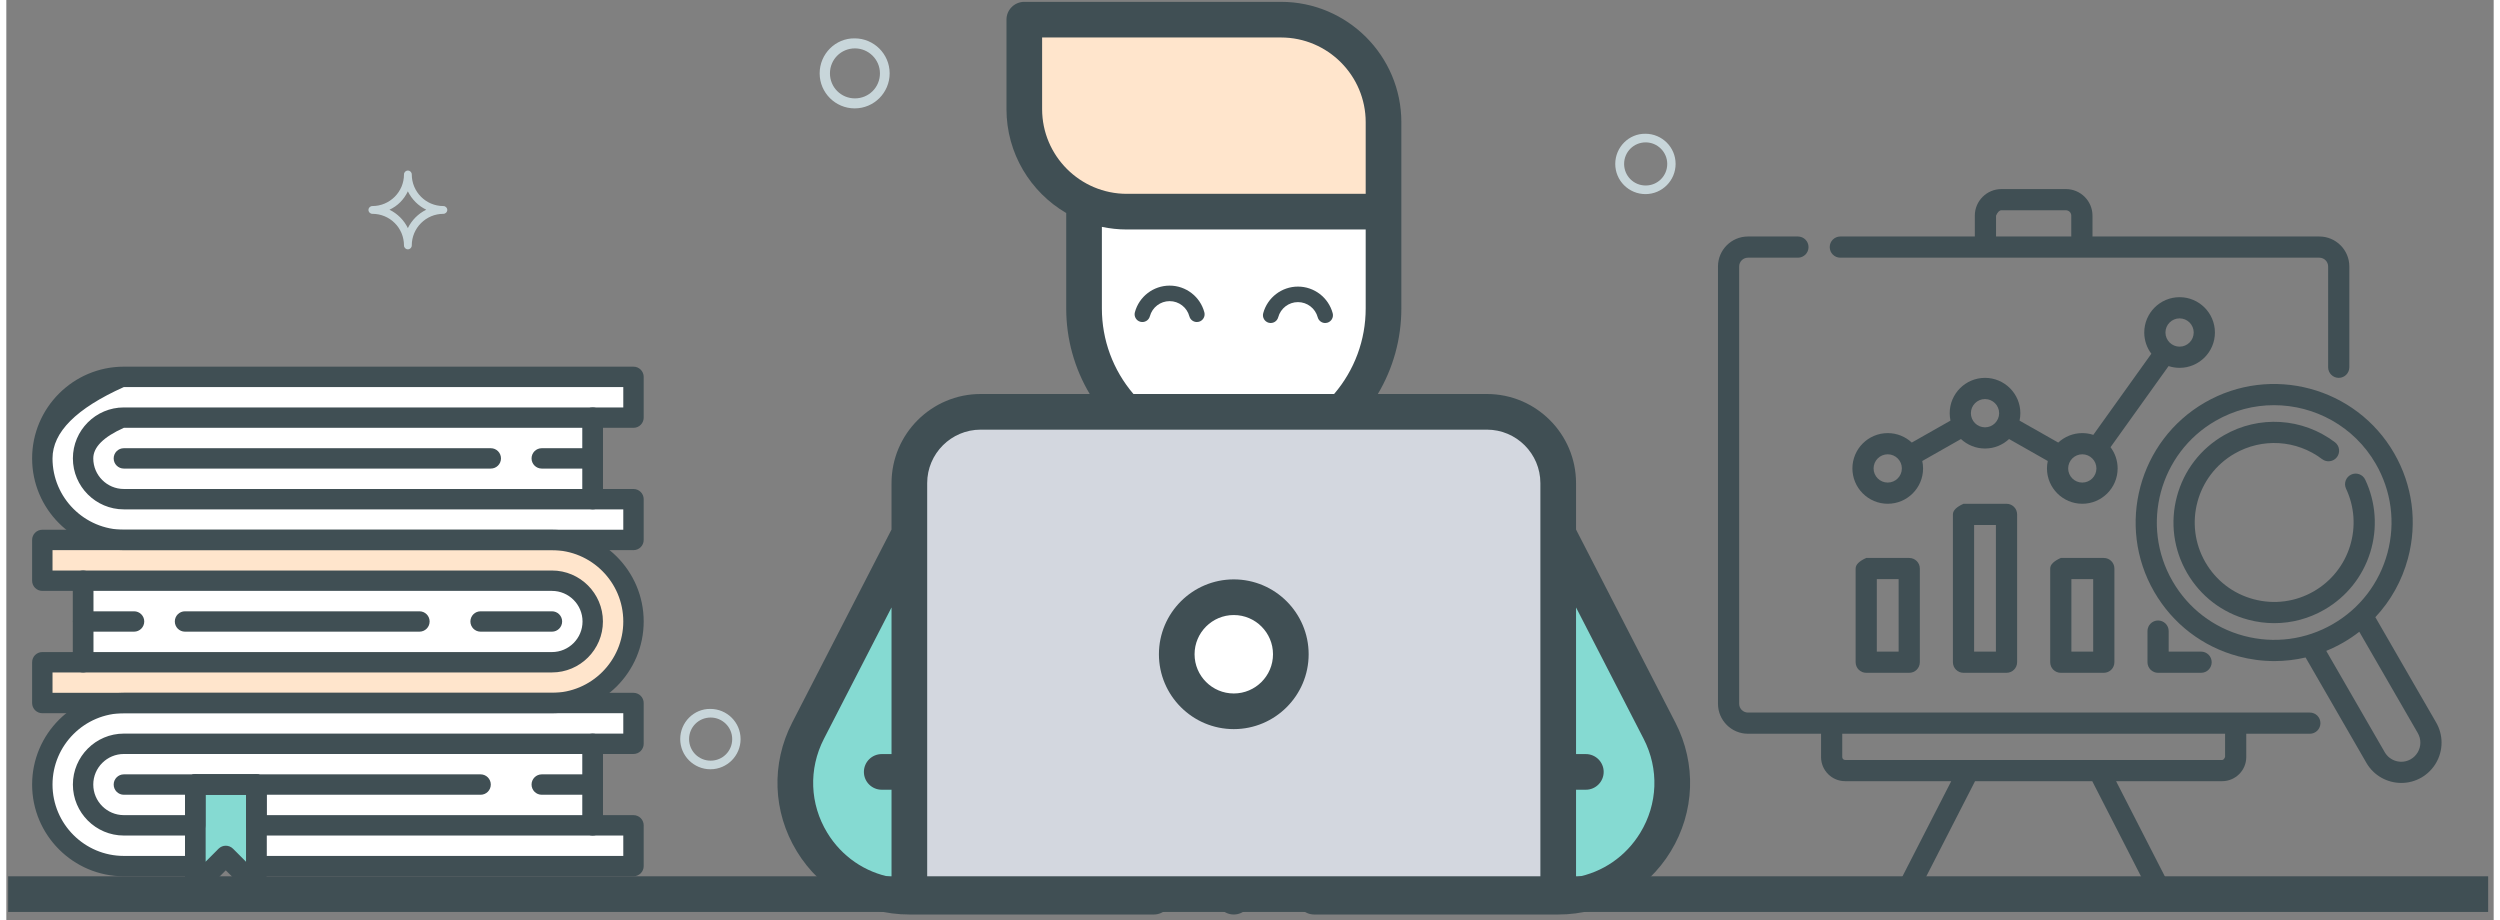 <?xml version="1.0" encoding="UTF-8" standalone="no"?>
<!DOCTYPE svg PUBLIC "-//W3C//DTD SVG 1.1//EN" "http://www.w3.org/Graphics/SVG/1.1/DTD/svg11.dtd">
<svg version="1.1" xmlns="http://www.w3.org/2000/svg" xmlns:xlink="http://www.w3.org/1999/xlink" preserveAspectRatio="xMidYMid meet" viewBox="18.99 6.758 1353.091 500.485" width="1349.09" height="496.48"><rect x="18.99" y="6.758" width="1353.091" height="500.485" fill="#808080" stroke="none"/><defs><path d="M455.11 404.27C433.9 445.49 463.83 494.55 510.19 494.55C510.19 494.55 510.2 494.55 510.23 494.55C510.23 481.39 510.23 415.59 510.23 297.16C475.93 363.81 457.56 399.51 455.11 404.27Z" id="jleUzxKqy"></path><path d="M455.11 404.27C433.9 445.49 463.83 494.55 510.19 494.55C510.19 494.55 510.2 494.55 510.23 494.55C510.23 481.39 510.23 415.59 510.23 297.16C475.93 363.81 457.56 399.51 455.11 404.27Z" id="e7LO4DaiQ"></path><path d="M918.32 404.27C939.52 445.49 909.6 494.55 863.24 494.55C863.24 494.55 863.23 494.55 863.2 494.55C863.2 481.39 863.2 415.59 863.2 297.16C897.49 363.81 915.87 399.51 918.32 404.27Z" id="b2vv1NwLO2"></path><path d="M918.32 404.27C939.52 445.49 909.6 494.55 863.24 494.55C863.24 494.55 863.23 494.55 863.2 494.55C863.2 481.39 863.2 415.59 863.2 297.16C897.49 363.81 915.87 399.51 918.32 404.27Z" id="a4QYhF03qB"></path><path d="M768.17 174.56C768.17 219.54 731.7 256.01 686.71 256.01C641.73 256.01 605.26 219.54 605.26 174.56C605.26 170.98 605.26 153.12 605.26 120.96C616.12 120.96 670.42 120.96 768.17 120.96C768.17 154.3 768.17 172.17 768.17 174.56Z" id="b7TnA0ld8U"></path><path d="M768.17 174.56C768.17 219.54 731.7 256.01 686.71 256.01C641.73 256.01 605.26 219.54 605.26 174.56C605.26 170.98 605.26 153.12 605.26 120.96C616.12 120.96 670.42 120.96 768.17 120.96C768.17 154.3 768.17 172.17 768.17 174.56Z" id="f7625ohxuD"></path><path d="M712.39 17.45C743.2 17.45 768.17 42.42 768.17 73.23C768.17 76.48 768.17 92.69 768.17 121.9C684.39 121.9 637.84 121.9 628.53 121.9C597.73 121.9 572.76 96.92 572.76 66.12C572.76 59.64 572.76 43.41 572.76 17.45C656.54 17.45 703.08 17.45 712.39 17.45Z" id="b1QCWTo7L7"></path><path d="M712.39 17.45C743.2 17.45 768.17 42.42 768.17 73.23C768.17 76.48 768.17 92.69 768.17 121.9C684.39 121.9 637.84 121.9 628.53 121.9C597.73 121.9 572.76 96.92 572.76 66.12C572.76 59.64 572.76 43.41 572.76 17.45C656.54 17.45 703.08 17.45 712.39 17.45Z" id="fMrmXirmr"></path><path d="M510.23 494.55C510.23 359.56 510.23 284.58 510.23 269.58C510.23 248.16 527.6 230.79 549.02 230.79C576.56 230.79 796.87 230.79 824.41 230.79C845.83 230.79 863.2 248.16 863.2 269.58C863.2 299.57 863.2 374.56 863.2 494.55C792.61 494.55 545.53 494.55 510.23 494.55Z" id="b1hkgf8Dxo"></path><path d="M510.23 494.55C510.23 359.56 510.23 284.58 510.23 269.58C510.23 248.16 527.6 230.79 549.02 230.79C576.56 230.79 796.87 230.79 824.41 230.79C845.83 230.79 863.2 248.16 863.2 269.58C863.2 299.57 863.2 374.56 863.2 494.55C792.61 494.55 545.53 494.55 510.23 494.55Z" id="aLiML7WL2"></path><path d="M655.68 362.67C655.68 379.8 669.58 393.7 686.71 393.7C703.85 393.7 717.74 379.8 717.74 362.67C717.74 345.53 703.85 331.64 686.71 331.64C669.58 331.64 655.68 345.53 655.68 362.67Z" id="g4iN2kNvXv"></path><path d="M655.68 362.67C655.68 379.8 669.58 393.7 686.71 393.7C703.85 393.7 717.74 379.8 717.74 362.67C717.74 345.53 703.85 331.64 686.71 331.64C669.58 331.64 655.68 345.53 655.68 362.67Z" id="b6SeoabWWW"></path><path d="M686.71 403.39C709.17 403.39 727.44 385.12 727.44 362.67C727.44 340.21 709.17 321.94 686.71 321.94C664.26 321.94 645.99 340.21 645.99 362.67C645.99 385.12 664.26 403.39 686.71 403.39ZM686.71 341.33C698.48 341.33 708.05 350.9 708.05 362.67C708.05 374.43 698.48 384 686.71 384C674.95 384 665.38 374.43 665.38 362.67C665.38 350.9 674.95 341.33 686.71 341.33Z" id="c1MHJCbYH"></path><path d="M686.71 403.39C709.17 403.39 727.44 385.12 727.44 362.67C727.44 340.21 709.17 321.94 686.71 321.94C664.26 321.94 645.99 340.21 645.99 362.67C645.99 385.12 664.26 403.39 686.71 403.39ZM686.71 341.33C698.48 341.33 708.05 350.9 708.05 362.67C708.05 374.43 698.48 384 686.71 384C674.95 384 665.38 374.43 665.38 362.67C665.38 350.9 674.95 341.33 686.71 341.33Z" id="a1ifE5yX1"></path><path d="M872.9 269.58C872.9 242.84 851.15 221.09 824.41 221.09C818.48 221.09 771 221.09 765.08 221.09C773.4 207.13 777.87 191.14 777.87 174.56C777.87 164.42 777.87 83.36 777.87 73.23C777.87 37.13 748.49 7.76 712.39 7.76C698.43 7.76 586.72 7.76 572.76 7.76C567.4 7.76 563.06 12.1 563.06 17.45C563.06 22.32 563.06 61.26 563.06 66.12C563.06 90.2 576.14 111.28 595.56 122.65C595.56 127.84 595.56 169.37 595.56 174.56C595.56 191.14 600.03 207.13 608.35 221.09C602.42 221.09 554.95 221.09 549.02 221.09C522.28 221.09 500.53 242.84 500.53 269.58C500.53 271.26 500.53 279.67 500.53 294.82C468.11 357.83 450.1 392.83 446.49 399.84C434.97 422.23 435.92 448.42 449.03 469.92C462.15 491.41 485.01 504.24 510.23 504.24C523.52 504.24 629.9 504.24 643.2 504.24C648.56 504.24 652.9 499.9 652.9 494.55C652.9 489.19 648.56 484.85 643.2 484.85C634.98 484.85 593.9 484.85 519.93 484.85C519.93 355.68 519.93 283.93 519.93 269.58C519.93 253.54 532.98 240.48 549.02 240.48C576.56 240.48 796.87 240.48 824.41 240.48C840.45 240.48 853.5 253.54 853.5 269.58C853.5 283.93 853.5 355.68 853.5 484.85C779.69 484.85 738.67 484.85 730.48 484.85C725.11 484.85 720.78 489.19 720.78 494.55C720.78 499.9 725.11 504.24 730.48 504.24C743.74 504.24 849.92 504.24 863.2 504.24C863.21 504.24 863.21 504.24 863.22 504.24C863.23 504.24 863.24 504.24 863.24 504.24C888.42 504.24 911.28 491.41 924.4 469.92C937.51 448.42 938.46 422.23 926.94 399.84C919.73 385.83 901.72 350.83 872.9 294.82C872.9 279.67 872.9 271.26 872.9 269.58ZM500.53 337.2C500.53 345.18 500.53 408.99 500.53 416.97C497.33 416.97 495.56 416.97 495.2 416.97C489.85 416.97 485.5 421.31 485.5 426.67C485.5 432.02 489.85 436.36 495.2 436.36C495.56 436.36 497.33 436.36 500.53 436.36C500.53 464.93 500.53 480.8 500.53 483.97C486.09 481.3 473.44 472.69 465.59 459.81C456.03 444.14 455.34 425.04 463.73 408.71C466.19 403.94 478.45 380.1 500.53 337.2ZM712.39 27.15C737.8 27.15 758.47 47.83 758.47 73.23C758.47 75.83 758.47 88.81 758.47 112.2C680.51 112.2 637.19 112.2 628.53 112.2C603.13 112.2 582.45 91.53 582.45 66.12C582.45 60.93 582.45 47.93 582.45 27.15C660.42 27.15 703.73 27.15 712.39 27.15ZM628.53 131.6C637.19 131.6 680.51 131.6 758.47 131.6C758.47 157.37 758.47 171.68 758.47 174.56C758.47 191.73 752.39 208.1 741.29 221.09C730.38 221.09 643.05 221.09 632.13 221.09C621.04 208.1 614.96 191.73 614.96 174.56C614.96 165.67 614.96 134.6 614.96 130.17C619.34 131.09 623.88 131.6 628.53 131.6ZM872.9 436.36C876.1 436.36 877.87 436.36 878.23 436.36C883.58 436.36 887.93 432.02 887.93 426.67C887.93 421.31 883.58 416.97 878.23 416.97C877.87 416.97 876.1 416.97 872.9 416.97C872.9 408.99 872.9 345.18 872.9 337.2C894.98 380.1 907.23 403.94 909.69 408.71C918.09 425.03 917.4 444.14 907.83 459.81C899.99 472.68 887.35 481.29 872.9 483.97C872.9 480.8 872.9 464.92 872.9 436.36Z" id="a20Z8rNN7"></path><path d="M677.02 494.55C677.02 497.1 678.06 499.6 679.86 501.4C681.66 503.2 684.16 504.24 686.71 504.24C689.26 504.24 691.77 503.2 693.57 501.4C695.37 499.6 696.41 497.1 696.41 494.55C696.41 492 695.37 489.49 693.57 487.69C691.77 485.89 689.26 484.85 686.71 484.85C684.16 484.85 681.66 485.89 679.86 487.69C678.06 489.49 677.02 492 677.02 494.55Z" id="a7LtZZpUa"></path><path d="M677.02 494.55C677.02 497.1 678.06 499.6 679.86 501.4C681.66 503.2 684.16 504.24 686.71 504.24C689.26 504.24 691.77 503.2 693.57 501.4C695.37 499.6 696.41 497.1 696.41 494.55C696.41 492 695.37 489.49 693.57 487.69C691.77 485.89 689.26 484.85 686.71 484.85C684.16 484.85 681.66 485.89 679.86 487.69C678.06 489.49 677.02 492 677.02 494.55Z" id="akkp8Qg2h"></path><path d="M237.42 99.54C236.25 99.54 235.31 100.48 235.31 101.65C235.31 111.2 227.53 118.85 218.12 118.85C216.94 118.85 215.99 119.79 215.99 120.96C215.99 122.14 216.94 123.08 218.12 123.08C227.65 123.08 235.31 130.73 235.31 140.28C235.31 141.45 236.25 142.39 237.42 142.39C238.61 142.39 239.55 141.45 239.55 140.28C239.55 130.73 247.32 123.08 256.73 123.08C257.91 123.08 258.86 122.14 258.86 120.96C258.86 119.79 257.91 118.85 256.73 118.85C247.2 118.85 239.55 111.08 239.55 101.65C239.55 100.48 238.61 99.54 237.42 99.54ZM237.42 110.84C239.55 115.19 243.08 118.73 247.43 120.84C243.08 122.97 239.55 126.5 237.42 130.85C235.31 126.5 231.77 122.97 227.42 120.84C231.77 118.85 235.31 115.32 237.42 110.84Z" id="buiPaqzTN"></path><path d="M237.42 99.54C236.25 99.54 235.31 100.48 235.31 101.65C235.31 111.2 227.53 118.85 218.12 118.85C216.94 118.85 215.99 119.79 215.99 120.96C215.99 122.14 216.94 123.08 218.12 123.08C227.65 123.08 235.31 130.73 235.31 140.28C235.31 141.45 236.25 142.39 237.42 142.39C238.61 142.39 239.55 141.45 239.55 140.28C239.55 130.73 247.32 123.08 256.73 123.08C257.91 123.08 258.86 122.14 258.86 120.96C258.86 119.79 257.91 118.85 256.73 118.85C247.2 118.85 239.55 111.08 239.55 101.65C239.55 100.48 238.61 99.54 237.42 99.54ZM237.42 110.84C239.55 115.19 243.08 118.73 247.43 120.84C243.08 122.97 239.55 126.5 237.42 130.85C235.31 126.5 231.77 122.97 227.42 120.84C231.77 118.85 235.31 115.32 237.42 110.84Z" id="b556mtxPso"></path><path d="M910.65 112.35C919.77 112.35 927.06 104.92 927.06 95.93C927.06 86.81 919.64 79.52 910.65 79.52C901.66 79.38 894.23 86.81 894.23 95.93C894.23 105.06 901.66 112.35 910.65 112.35ZM910.78 84.21C917.16 84.21 922.51 89.42 922.51 95.93C922.51 102.45 917.3 107.67 910.78 107.67C904.27 107.67 899.05 102.45 899.05 95.93C899.05 89.42 904.27 84.21 910.78 84.21Z" id="m1qacPQYeG"></path><path d="M910.65 112.35C919.77 112.35 927.06 104.92 927.06 95.93C927.06 86.81 919.64 79.52 910.65 79.52C901.66 79.38 894.23 86.81 894.23 95.93C894.23 105.06 901.66 112.35 910.65 112.35ZM910.78 84.21C917.16 84.21 922.51 89.42 922.51 95.93C922.51 102.45 917.3 107.67 910.78 107.67C904.27 107.67 899.05 102.45 899.05 95.93C899.05 89.42 904.27 84.21 910.78 84.21Z" id="a1L3PHnivn"></path><path d="M480.48 65.72C491.06 65.72 499.51 57.11 499.51 46.67C499.51 36.09 490.9 27.63 480.48 27.63C470.05 27.48 461.43 36.09 461.43 46.67C461.43 57.25 470.05 65.72 480.48 65.72ZM480.62 33.08C488.03 33.08 494.23 39.12 494.23 46.67C494.23 54.23 488.19 60.28 480.62 60.28C473.07 60.28 467.03 54.23 467.03 46.67C467.03 39.12 473.07 33.08 480.62 33.08Z" id="g206WknA2I"></path><path d="M480.48 65.72C491.06 65.72 499.51 57.11 499.51 46.67C499.51 36.09 490.9 27.63 480.48 27.63C470.05 27.48 461.43 36.09 461.43 46.67C461.43 57.25 470.05 65.72 480.48 65.72ZM480.62 33.08C488.03 33.08 494.23 39.12 494.23 46.67C494.23 54.23 488.19 60.28 480.62 60.28C473.07 60.28 467.03 54.23 467.03 46.67C467.03 39.12 473.07 33.08 480.62 33.08Z" id="f3pCLmUEGj"></path><path d="M287.49 310.21C286.32 310.21 285.38 311.15 285.38 312.33C285.38 321.86 277.6 329.51 268.18 329.51C267.01 329.51 266.06 330.46 266.06 331.64C266.06 332.81 267.01 333.76 268.18 333.76C277.72 333.76 285.38 341.41 285.38 350.94C285.38 352.13 286.32 353.07 287.49 353.07C288.67 353.07 289.61 352.13 289.61 350.94C289.61 341.41 297.38 333.76 306.8 333.76C307.98 333.76 308.92 332.81 308.92 331.64C308.92 330.46 307.98 329.51 306.8 329.51C297.26 329.51 289.61 321.75 289.61 312.33C289.61 311.15 288.67 310.21 287.49 310.21ZM287.49 321.51C289.61 325.87 293.14 329.4 297.5 331.52C293.14 333.63 289.61 337.17 287.49 341.53C285.38 337.17 281.84 333.63 277.48 331.52C281.84 329.51 285.38 325.98 287.49 321.51Z" id="aqpc3VnmT"></path><path d="M287.49 310.21C286.32 310.21 285.38 311.15 285.38 312.33C285.38 321.86 277.6 329.51 268.18 329.51C267.01 329.51 266.06 330.46 266.06 331.64C266.06 332.81 267.01 333.76 268.18 333.76C277.72 333.76 285.38 341.41 285.38 350.94C285.38 352.13 286.32 353.07 287.49 353.07C288.67 353.07 289.61 352.13 289.61 350.94C289.61 341.41 297.38 333.76 306.8 333.76C307.98 333.76 308.92 332.81 308.92 331.64C308.92 330.46 307.98 329.51 306.8 329.51C297.26 329.51 289.61 321.75 289.61 312.33C289.61 311.15 288.67 310.21 287.49 310.21ZM287.49 321.51C289.61 325.87 293.14 329.4 297.5 331.52C293.14 333.63 289.61 337.17 287.49 341.53C285.38 337.17 281.84 333.63 277.48 331.52C281.84 329.51 285.38 325.98 287.49 321.51Z" id="anP741Mmp"></path><path d="M402 425.23C411.13 425.23 418.42 417.8 418.42 408.81C418.42 399.69 410.99 392.4 402 392.4C393.01 392.26 385.58 399.69 385.58 408.81C385.58 417.94 393.01 425.23 402 425.23ZM402.14 397.09C408.52 397.09 413.86 402.3 413.86 408.81C413.86 415.33 408.65 420.55 402.14 420.55C395.62 420.55 390.4 415.33 390.4 408.81C390.4 402.3 395.62 397.09 402.14 397.09Z" id="aFrlGRVZh"></path><path d="M402 425.23C411.13 425.23 418.42 417.8 418.42 408.81C418.42 399.69 410.99 392.4 402 392.4C393.01 392.26 385.58 399.69 385.58 408.81C385.58 417.94 393.01 425.23 402 425.23ZM402.14 397.09C408.52 397.09 413.86 402.3 413.86 408.81C413.86 415.33 408.65 420.55 402.14 420.55C395.62 420.55 390.4 415.33 390.4 408.81C390.4 402.3 395.62 397.09 402.14 397.09Z" id="a1t5FwKPxt"></path><path d="M82.92 389.2C58.53 389.2 38.57 409.15 38.57 433.55C38.57 457.95 58.53 477.92 82.92 477.92C85.51 477.92 98.45 477.92 121.74 477.92C123.96 477.92 135.05 477.92 155.01 477.92L360.16 477.92L360.16 455.73L321.35 455.73L321.35 411.37L360.16 411.37L360.16 389.2C187.66 389.2 95.24 389.2 82.92 389.2Z" id="iQ8467JD"></path><path d="M82.92 389.2C58.53 389.2 38.57 409.15 38.57 433.55C38.57 457.95 58.53 477.92 82.92 477.92C85.51 477.92 98.45 477.92 121.74 477.92C123.96 477.92 135.05 477.92 155.01 477.92L360.16 477.92L360.16 455.73L321.35 455.73L321.35 411.37L360.16 411.37L360.16 389.2C187.66 389.2 95.24 389.2 82.92 389.2Z" id="e5vD8KHzv9"></path><path d="M38.57 256.13C38.57 280.52 58.53 300.48 82.92 300.48C85.51 300.48 98.45 300.48 121.74 300.48C123.96 300.48 135.05 300.48 155.01 300.48L360.16 300.48L360.16 278.3L321.35 278.3L321.35 233.94L360.16 233.94C360.16 220.63 360.16 213.24 360.16 211.76C193.82 211.76 101.41 211.76 82.92 211.76C58.53 211.76 38.57 231.73 38.57 256.13Z" id="kqeDZGY1k"></path><path d="M38.57 256.13C38.57 280.52 58.53 300.48 82.92 300.48C85.51 300.48 98.45 300.48 121.74 300.48C123.96 300.48 135.05 300.48 155.01 300.48L360.16 300.48L360.16 278.3L321.35 278.3L321.35 233.94L360.16 233.94C360.16 220.63 360.16 213.24 360.16 211.76C193.82 211.76 101.41 211.76 82.92 211.76C58.53 211.76 38.57 231.73 38.57 256.13Z" id="b1Md6E3Mqf"></path><path d="M82.92 278.3C85.51 278.3 98.45 278.3 121.74 278.3C123.96 278.3 135.05 278.3 155.01 278.3L337.98 278.3L337.98 233.94C184.95 233.94 99.93 233.94 82.92 233.94C68.14 240.57 60.75 247.97 60.75 256.13C60.75 268.35 70.7 278.3 82.92 278.3Z" id="b2tFPmTGnY"></path><path d="M82.92 278.3C85.51 278.3 98.45 278.3 121.74 278.3C123.96 278.3 135.05 278.3 155.01 278.3L337.98 278.3L337.98 233.94C184.95 233.94 99.93 233.94 82.92 233.94C68.14 240.57 60.75 247.97 60.75 256.13C60.75 268.35 70.7 278.3 82.92 278.3Z" id="a5ymjTUzVf"></path><path d="M360.16 344.83C360.16 320.44 340.2 300.48 315.81 300.48C313.22 300.48 300.28 300.48 276.99 300.48C274.77 300.48 263.68 300.48 243.72 300.48L38.57 300.48L38.57 322.66L77.38 322.66L77.38 367.02L38.57 367.02C38.57 380.33 38.57 387.72 38.57 389.2C204.91 389.2 297.32 389.2 315.81 389.2C340.2 389.2 360.16 369.23 360.16 344.83Z" id="ffURqWeLR"></path><path d="M360.16 344.83C360.16 320.44 340.2 300.48 315.81 300.48C313.22 300.48 300.28 300.48 276.99 300.48C274.77 300.48 263.68 300.48 243.72 300.48L38.57 300.48L38.57 322.66L77.38 322.66L77.38 367.02L38.57 367.02C38.57 380.33 38.57 387.72 38.57 389.2C204.91 389.2 297.32 389.2 315.81 389.2C340.2 389.2 360.16 369.23 360.16 344.83Z" id="d8Az2qErQG"></path><path d="M315.81 322.66C313.22 322.66 300.28 322.66 276.99 322.66C274.77 322.66 263.68 322.66 243.72 322.66L60.75 322.66L60.75 367.02C213.78 367.02 298.8 367.02 315.81 367.02C330.59 360.39 337.98 352.99 337.98 344.83C337.98 332.61 328.03 322.66 315.81 322.66Z" id="bbLBsuXMs"></path><path d="M315.81 322.66C313.22 322.66 300.28 322.66 276.99 322.66C274.77 322.66 263.68 322.66 243.72 322.66L60.75 322.66L60.75 367.02C213.78 367.02 298.8 367.02 315.81 367.02C330.59 360.39 337.98 352.99 337.98 344.83C337.98 332.61 328.03 322.66 315.81 322.66Z" id="b3ROgZJnd8"></path><path d="M82.92 455.73C85.51 455.73 98.45 455.73 121.74 455.73C123.96 455.73 135.05 455.73 155.01 455.73L337.98 455.73L337.98 411.37C184.95 411.37 99.93 411.37 82.92 411.37C68.14 418.01 60.75 425.4 60.75 433.55C60.75 445.78 70.7 455.73 82.92 455.73Z" id="d1v4mxDwmd"></path><path d="M82.92 455.73C85.51 455.73 98.45 455.73 121.74 455.73C123.96 455.73 135.05 455.73 155.01 455.73L337.98 455.73L337.98 411.37C184.95 411.37 99.93 411.37 82.92 411.37C68.14 418.01 60.75 425.4 60.75 433.55C60.75 445.78 70.7 455.73 82.92 455.73Z" id="b41ZmrBSN5"></path><path d="M121.74 489L121.74 428L155.01 428L155.01 489L138.37 472.37L121.74 489Z" id="fmsManx9L"></path><path d="M121.74 489L121.74 428L155.01 428L155.01 489L138.37 472.37L121.74 489Z" id="aMoZtSNUp"></path><path d="M77.39 433.55C77.39 430.49 79.87 428 82.92 428C86.81 428 117.86 428 121.74 428C124.79 428 127.29 430.49 127.29 433.55C127.29 436.62 124.8 439.1 121.74 439.1C113.97 439.1 86.81 439.1 82.92 439.1C79.87 439.1 77.39 436.62 77.39 433.55Z" id="c4xGPH5i1E"></path><path d="M77.39 433.55C77.39 430.49 79.87 428 82.92 428C86.81 428 117.86 428 121.74 428C124.79 428 127.29 430.49 127.29 433.55C127.29 436.62 124.8 439.1 121.74 439.1C113.97 439.1 86.81 439.1 82.92 439.1C79.87 439.1 77.39 436.62 77.39 433.55Z" id="c662tnL4Ne"></path><path d="M149.46 433.55C149.46 430.49 151.95 428 155.01 428C167.21 428 264.79 428 276.99 428C280.05 428 282.54 430.49 282.54 433.55C282.54 436.62 280.05 439.1 276.99 439.1C252.59 439.1 167.21 439.1 155.01 439.1C151.95 439.1 149.46 436.62 149.46 433.55Z" id="b1RpWy2QFG"></path><path d="M149.46 433.55C149.46 430.49 151.95 428 155.01 428C167.21 428 264.79 428 276.99 428C280.05 428 282.54 430.49 282.54 433.55C282.54 436.62 280.05 439.1 276.99 439.1C252.59 439.1 167.21 439.1 155.01 439.1C151.95 439.1 149.46 436.62 149.46 433.55Z" id="d58x5EFlfm"></path><path d="M304.71 433.55C304.71 430.49 307.19 428 310.26 428C313.03 428 335.21 428 337.98 428C341.05 428 343.53 430.49 343.53 433.55C343.53 436.62 341.05 439.1 337.98 439.1C332.44 439.1 313.03 439.1 310.26 439.1C307.19 439.1 304.71 436.62 304.71 433.55Z" id="m4UzkjbBpz"></path><path d="M304.71 433.55C304.71 430.49 307.19 428 310.26 428C313.03 428 335.21 428 337.98 428C341.05 428 343.53 430.49 343.53 433.55C343.53 436.62 341.05 439.1 337.98 439.1C332.44 439.1 313.03 439.1 310.26 439.1C307.19 439.1 304.71 436.62 304.71 433.55Z" id="aVA8TsGpF"></path><path d="M138.37 480.2C130.75 487.84 126.51 492.07 125.66 492.92C124.08 494.51 121.68 494.98 119.62 494.12C117.55 493.27 116.19 491.24 116.19 489C116.19 483.45 116.19 439.1 116.19 433.55C116.19 430.49 118.68 428 121.74 428C125.07 428 151.68 428 155.01 428C158.06 428 160.55 430.49 160.55 433.55C160.55 439.1 160.55 483.45 160.55 489C160.55 491.24 159.2 493.27 157.13 494.12C156.45 494.41 155.72 494.55 155.01 494.55C153.57 494.55 152.15 493.98 151.08 492.92C150.24 492.07 146 487.84 138.37 480.2ZM149.46 475.62C149.46 473.18 149.46 461.01 149.46 439.1L127.29 439.1C127.29 461.01 127.29 473.18 127.29 475.62C131.58 471.31 133.98 468.93 134.45 468.44C135.54 467.36 136.95 466.82 138.37 466.82C139.8 466.82 141.21 467.36 142.3 468.44C142.77 468.93 145.16 471.31 149.46 475.62Z" id="a8QaF031K"></path><path d="M138.37 480.2C130.75 487.84 126.51 492.07 125.66 492.92C124.08 494.51 121.68 494.98 119.62 494.12C117.55 493.27 116.19 491.24 116.19 489C116.19 483.45 116.19 439.1 116.19 433.55C116.19 430.49 118.68 428 121.74 428C125.07 428 151.68 428 155.01 428C158.06 428 160.55 430.49 160.55 433.55C160.55 439.1 160.55 483.45 160.55 489C160.55 491.24 159.2 493.27 157.13 494.12C156.45 494.41 155.72 494.55 155.01 494.55C153.57 494.55 152.15 493.98 151.08 492.92C150.24 492.07 146 487.84 138.37 480.2ZM149.46 475.62C149.46 473.18 149.46 461.01 149.46 439.1L127.29 439.1C127.29 461.01 127.29 473.18 127.29 475.62C131.58 471.31 133.98 468.93 134.45 468.44C135.54 467.36 136.95 466.82 138.37 466.82C139.8 466.82 141.21 467.36 142.3 468.44C142.77 468.93 145.16 471.31 149.46 475.62Z" id="aoAEyfCqk"></path><path d="M149.46 455.73C149.46 454.62 149.46 449.08 149.46 439.1C147.25 439.1 129.5 439.1 127.29 439.1C127.29 449.08 127.29 454.62 127.29 455.73C127.29 458.8 124.8 461.28 121.74 461.28C117.86 461.28 86.81 461.28 82.92 461.28C67.64 461.28 55.2 448.84 55.2 433.55C55.2 418.27 67.64 405.83 82.92 405.83C108.44 405.83 312.48 405.83 337.98 405.83C341.05 405.83 343.53 408.31 343.53 411.37C343.53 415.81 343.53 451.3 343.53 455.73C343.53 458.8 341.05 461.28 337.98 461.28C301.39 461.28 173.31 461.28 155.01 461.28C151.95 461.28 149.46 458.8 149.46 455.73ZM332.44 416.92C182.73 416.92 99.56 416.92 82.92 416.92C73.76 416.92 66.29 424.38 66.29 433.55C66.29 442.72 73.76 450.18 82.92 450.18C85.14 450.18 96.24 450.18 116.19 450.18C116.19 440.2 116.19 434.66 116.19 433.55C116.19 430.49 118.68 428 121.74 428C125.07 428 151.68 428 155.01 428C158.06 428 160.55 430.49 160.55 433.55C160.55 434.66 160.55 440.2 160.55 450.18C172.01 450.18 229.3 450.18 332.44 450.18C332.44 430.23 332.44 419.14 332.44 416.92Z" id="c1ERtQvxZg"></path><path d="M149.46 455.73C149.46 454.62 149.46 449.08 149.46 439.1C147.25 439.1 129.5 439.1 127.29 439.1C127.29 449.08 127.29 454.62 127.29 455.73C127.29 458.8 124.8 461.28 121.74 461.28C117.86 461.28 86.81 461.28 82.92 461.28C67.64 461.28 55.2 448.84 55.2 433.55C55.2 418.27 67.64 405.83 82.92 405.83C108.44 405.83 312.48 405.83 337.98 405.83C341.05 405.83 343.53 408.31 343.53 411.37C343.53 415.81 343.53 451.3 343.53 455.73C343.53 458.8 341.05 461.28 337.98 461.28C301.39 461.28 173.31 461.28 155.01 461.28C151.95 461.28 149.46 458.8 149.46 455.73ZM332.44 416.92C182.73 416.92 99.56 416.92 82.92 416.92C73.76 416.92 66.29 424.38 66.29 433.55C66.29 442.72 73.76 450.18 82.92 450.18C85.14 450.18 96.24 450.18 116.19 450.18C116.19 440.2 116.19 434.66 116.19 433.55C116.19 430.49 118.68 428 121.74 428C125.07 428 151.68 428 155.01 428C158.06 428 160.55 430.49 160.55 433.55C160.55 434.66 160.55 440.2 160.55 450.18C172.01 450.18 229.3 450.18 332.44 450.18C332.44 430.23 332.44 419.14 332.44 416.92Z" id="a4tLAafnJd"></path><path d="M271.44 344.83C271.44 341.77 273.93 339.3 276.99 339.3C280.87 339.3 311.93 339.3 315.81 339.3C318.86 339.3 321.35 341.77 321.35 344.83C321.35 347.91 318.86 350.38 315.81 350.38C308.04 350.38 280.87 350.38 276.99 350.38C273.93 350.38 271.44 347.91 271.44 344.83Z" id="m2SGIh1enl"></path><path d="M271.44 344.83C271.44 341.77 273.93 339.3 276.99 339.3C280.87 339.3 311.93 339.3 315.81 339.3C318.86 339.3 321.35 341.77 321.35 344.83C321.35 347.91 318.86 350.38 315.81 350.38C308.04 350.38 280.87 350.38 276.99 350.38C273.93 350.38 271.44 347.91 271.44 344.83Z" id="aFyHqwBcD"></path><path d="M1369.08 483.45L1369.08 502.85L19.99 502.85L19.99 483.45L1369.08 483.45Z" id="bMa26jcLi"></path><path d="M55.2 344.83C55.2 341.77 57.69 339.3 60.75 339.3C63.52 339.3 85.7 339.3 88.47 339.3C91.53 339.3 94.02 341.77 94.02 344.83C94.02 347.91 91.53 350.38 88.47 350.38C82.92 350.38 63.52 350.38 60.75 350.38C57.69 350.38 55.2 347.91 55.2 344.83Z" id="eiS6Vi35"></path><path d="M55.2 344.83C55.2 341.77 57.69 339.3 60.75 339.3C63.52 339.3 85.7 339.3 88.47 339.3C91.53 339.3 94.02 341.77 94.02 344.83C94.02 347.91 91.53 350.38 88.47 350.38C82.92 350.38 63.52 350.38 60.75 350.38C57.69 350.38 55.2 347.91 55.2 344.83Z" id="dJLffo9m2"></path><path d="M55.2 367.02C55.2 362.58 55.2 327.1 55.2 322.66C55.2 319.59 57.69 317.11 60.75 317.11C86.25 317.11 290.3 317.11 315.81 317.11C331.09 317.11 343.53 329.55 343.53 344.83C343.53 360.13 331.09 372.56 315.81 372.56C264.79 372.56 86.25 372.56 60.75 372.56C57.69 372.56 55.2 370.08 55.2 367.02ZM332.44 344.83C332.44 335.67 324.98 328.2 315.81 328.2C299.17 328.2 215.99 328.2 66.29 328.2C66.29 331.53 66.29 358.15 66.29 361.47C215.99 361.47 299.17 361.47 315.81 361.47C324.98 361.47 332.44 354.01 332.44 344.83Z" id="d4oljUDJ3r"></path><path d="M55.2 367.02C55.2 362.58 55.2 327.1 55.2 322.66C55.2 319.59 57.69 317.11 60.75 317.11C86.25 317.11 290.3 317.11 315.81 317.11C331.09 317.11 343.53 329.55 343.53 344.83C343.53 360.13 331.09 372.56 315.81 372.56C264.79 372.56 86.25 372.56 60.75 372.56C57.69 372.56 55.2 370.08 55.2 367.02ZM332.44 344.83C332.44 335.67 324.98 328.2 315.81 328.2C299.17 328.2 215.99 328.2 66.29 328.2C66.29 331.53 66.29 358.15 66.29 361.47C215.99 361.47 299.17 361.47 315.81 361.47C324.98 361.47 332.44 354.01 332.44 344.83Z" id="a6vAS1Vms"></path><path d="M33.02 389.2C33.02 386.98 33.02 369.23 33.02 367.02C33.02 363.95 35.5 361.47 38.57 361.47C39.67 361.47 45.22 361.47 55.2 361.47C55.2 358.15 55.2 331.53 55.2 328.2C45.22 328.2 39.67 328.2 38.57 328.2C35.5 328.2 33.02 325.72 33.02 322.66C33.02 320.45 33.02 302.7 33.02 300.48C33.02 297.42 35.5 294.93 38.57 294.93C66.29 294.93 288.08 294.93 315.81 294.93C343.33 294.93 365.71 317.32 365.71 344.84C365.71 372.35 343.33 394.74 315.81 394.74C260.36 394.74 66.29 394.74 38.57 394.74C35.5 394.74 33.02 392.26 33.02 389.2ZM354.61 344.83C354.61 323.44 337.21 306.03 315.81 306.03C297.69 306.03 207.13 306.03 44.12 306.03C44.12 307.14 44.12 316 44.12 317.11C54.09 317.11 59.64 317.11 60.75 317.11C63.81 317.11 66.29 319.59 66.29 322.66C66.29 327.1 66.29 362.58 66.29 367.02C66.29 370.08 63.81 372.56 60.75 372.56C59.64 372.56 54.09 372.56 44.12 372.56C44.12 373.67 44.12 382.54 44.12 383.65C207.13 383.65 297.69 383.65 315.81 383.65C337.21 383.65 354.61 366.24 354.61 344.83Z" id="b3AztCm8V"></path><path d="M33.02 389.2C33.02 386.98 33.02 369.23 33.02 367.02C33.02 363.95 35.5 361.47 38.57 361.47C39.67 361.47 45.22 361.47 55.2 361.47C55.2 358.15 55.2 331.53 55.2 328.2C45.22 328.2 39.67 328.2 38.57 328.2C35.5 328.2 33.02 325.72 33.02 322.66C33.02 320.45 33.02 302.7 33.02 300.48C33.02 297.42 35.5 294.93 38.57 294.93C66.29 294.93 288.08 294.93 315.81 294.93C343.33 294.93 365.71 317.32 365.71 344.84C365.71 372.35 343.33 394.74 315.81 394.74C260.36 394.74 66.29 394.74 38.57 394.74C35.5 394.74 33.02 392.26 33.02 389.2ZM354.61 344.83C354.61 323.44 337.21 306.03 315.81 306.03C297.69 306.03 207.13 306.03 44.12 306.03C44.12 307.14 44.12 316 44.12 317.11C54.09 317.11 59.64 317.11 60.75 317.11C63.81 317.11 66.29 319.59 66.29 322.66C66.29 327.1 66.29 362.58 66.29 367.02C66.29 370.08 63.81 372.56 60.75 372.56C59.64 372.56 54.09 372.56 44.12 372.56C44.12 373.67 44.12 382.54 44.12 383.65C207.13 383.65 297.69 383.65 315.81 383.65C337.21 383.65 354.61 366.24 354.61 344.83Z" id="asdJb3t5"></path><path d="M77.39 256.13C77.39 253.05 79.87 250.58 82.92 250.58C102.89 250.58 262.58 250.58 282.54 250.58C285.6 250.58 288.08 253.05 288.08 256.13C288.08 259.19 285.6 261.66 282.54 261.66C242.61 261.66 102.89 261.66 82.92 261.66C79.87 261.66 77.39 259.19 77.39 256.13Z" id="cxbNu3BuW"></path><path d="M77.39 256.13C77.39 253.05 79.87 250.58 82.92 250.58C102.89 250.58 262.58 250.58 282.54 250.58C285.6 250.58 288.08 253.05 288.08 256.13C288.08 259.19 285.6 261.66 282.54 261.66C242.61 261.66 102.89 261.66 82.92 261.66C79.87 261.66 77.39 259.19 77.39 256.13Z" id="a3jJWqsjtX"></path><path d="M304.71 256.13C304.71 253.05 307.19 250.58 310.26 250.58C313.03 250.58 335.21 250.58 337.98 250.58C341.05 250.58 343.53 253.05 343.53 256.13C343.53 259.19 341.05 261.66 337.98 261.66C332.44 261.66 313.03 261.66 310.26 261.66C307.19 261.66 304.71 259.19 304.71 256.13Z" id="b3EPwi0Dq6"></path><path d="M304.71 256.13C304.71 253.05 307.19 250.58 310.26 250.58C313.03 250.58 335.21 250.58 337.98 250.58C341.05 250.58 343.53 253.05 343.53 256.13C343.53 259.19 341.05 261.66 337.98 261.66C332.44 261.66 313.03 261.66 310.26 261.66C307.19 261.66 304.71 259.19 304.71 256.13Z" id="a3c3Kwqi9"></path><path d="M55.2 256.13C55.2 240.83 67.64 228.4 82.92 228.4C108.44 228.4 312.48 228.4 337.98 228.4C341.05 228.4 343.53 230.88 343.53 233.94C343.53 238.38 343.53 273.86 343.53 278.3C343.53 281.37 341.05 283.85 337.98 283.85C286.97 283.85 108.44 283.85 82.92 283.85C67.64 283.85 55.2 271.41 55.2 256.13ZM82.92 272.76C99.56 272.76 182.73 272.76 332.44 272.76C332.44 270.54 332.44 259.45 332.44 239.49C182.73 239.49 99.56 239.49 82.92 239.49C71.84 244.46 66.29 250.01 66.29 256.13C66.29 265.29 73.76 272.76 82.92 272.76Z" id="d2lG6qSOOH"></path><path d="M55.2 256.13C55.2 240.83 67.64 228.4 82.92 228.4C108.44 228.4 312.48 228.4 337.98 228.4C341.05 228.4 343.53 230.88 343.53 233.94C343.53 238.38 343.53 273.86 343.53 278.3C343.53 281.37 341.05 283.85 337.98 283.85C286.97 283.85 108.44 283.85 82.92 283.85C67.64 283.85 55.2 271.41 55.2 256.13ZM82.92 272.76C99.56 272.76 182.73 272.76 332.44 272.76C332.44 270.54 332.44 259.45 332.44 239.49C182.73 239.49 99.56 239.49 82.92 239.49C71.84 244.46 66.29 250.01 66.29 256.13C66.29 265.29 73.76 272.76 82.92 272.76Z" id="d30BXco3e"></path><path d="M33.02 256.13C33.02 228.61 55.4 206.22 82.92 206.22C110.65 206.22 332.44 206.22 360.16 206.22C363.22 206.22 365.71 208.7 365.71 211.76C365.71 213.98 365.71 231.73 365.71 233.94C365.71 237.01 363.22 239.49 360.16 239.49C359.05 239.49 353.51 239.49 343.53 239.49C343.53 242.81 343.53 269.43 343.53 272.76C353.51 272.76 359.05 272.76 360.16 272.76C363.22 272.76 365.71 275.24 365.71 278.3C365.71 280.51 365.71 298.26 365.71 300.48C365.71 303.54 363.22 306.03 360.16 306.03C304.71 306.03 110.65 306.03 82.92 306.03C55.4 306.03 33.02 283.64 33.02 256.13ZM82.92 294.93C101.04 294.93 191.61 294.93 354.61 294.93C354.61 293.82 354.61 284.96 354.61 283.85C344.63 283.85 339.09 283.85 337.98 283.85C334.92 283.85 332.44 281.37 332.44 278.3C332.44 273.86 332.44 238.38 332.44 233.94C332.44 230.88 334.92 228.4 337.98 228.4C339.09 228.4 344.63 228.4 354.61 228.4C354.61 227.66 354.61 223.97 354.61 217.31C191.6 217.31 101.04 217.31 82.92 217.31C57.05 228.92 44.12 241.86 44.12 256.13C44.12 277.52 61.52 294.93 82.92 294.93Z" id="abPLCk7Iu"></path><path d="M33.02 256.13C33.02 228.61 55.4 206.22 82.92 206.22C110.65 206.22 332.44 206.22 360.16 206.22C363.22 206.22 365.71 208.7 365.71 211.76C365.71 213.98 365.71 231.73 365.71 233.94C365.71 237.01 363.22 239.49 360.16 239.49C359.05 239.49 353.51 239.49 343.53 239.49C343.53 242.81 343.53 269.43 343.53 272.76C353.51 272.76 359.05 272.76 360.16 272.76C363.22 272.76 365.71 275.24 365.71 278.3C365.71 280.51 365.71 298.26 365.71 300.48C365.71 303.54 363.22 306.03 360.16 306.03C304.71 306.03 110.65 306.03 82.92 306.03C55.4 306.03 33.02 283.64 33.02 256.13ZM82.92 294.93C101.04 294.93 191.61 294.93 354.61 294.93C354.61 293.82 354.61 284.96 354.61 283.85C344.63 283.85 339.09 283.85 337.98 283.85C334.92 283.85 332.44 281.37 332.44 278.3C332.44 273.86 332.44 238.38 332.44 233.94C332.44 230.88 334.92 228.4 337.98 228.4C339.09 228.4 344.63 228.4 354.61 228.4C354.61 227.66 354.61 223.97 354.61 217.31C191.6 217.31 101.04 217.31 82.92 217.31C57.05 228.92 44.12 241.86 44.12 256.13C44.12 277.52 61.52 294.93 82.92 294.93Z" id="c5bT3x42X"></path><path d="M149.46 477.91C149.46 475.33 149.46 462.38 149.46 439.1C147.25 439.1 129.5 439.1 127.29 439.1C127.29 462.38 127.29 475.33 127.29 477.91C127.29 480.98 124.8 483.45 121.74 483.45C117.86 483.45 86.81 483.45 82.92 483.45C55.4 483.45 33.02 461.07 33.02 433.55C33.02 406.03 55.4 383.65 82.92 383.65C110.65 383.65 332.44 383.65 360.16 383.65C363.22 383.65 365.71 386.12 365.71 389.2C365.71 391.41 365.71 409.15 365.71 411.37C365.71 414.44 363.22 416.92 360.16 416.92C359.05 416.92 353.51 416.92 343.53 416.92C343.53 420.25 343.53 446.86 343.53 450.18C353.51 450.18 359.05 450.18 360.16 450.18C363.22 450.18 365.71 452.66 365.71 455.73C365.71 457.95 365.71 475.69 365.71 477.91C365.71 480.98 363.22 483.45 360.16 483.45C319.13 483.45 175.52 483.45 155.01 483.45C151.95 483.45 149.46 480.98 149.46 477.91ZM354.61 461.28C344.63 461.28 339.09 461.28 337.98 461.28C334.92 461.28 332.44 458.8 332.44 455.73C332.44 451.3 332.44 415.81 332.44 411.37C332.44 408.31 334.92 405.83 337.98 405.83C339.09 405.83 344.63 405.83 354.61 405.83C354.61 404.72 354.61 395.85 354.61 394.74C191.61 394.74 101.04 394.74 82.92 394.74C61.52 394.74 44.12 412.16 44.12 433.55C44.12 454.95 61.52 472.37 82.92 472.37C85.14 472.37 96.24 472.37 116.19 472.37C116.19 449.08 116.19 436.14 116.19 433.55C116.19 430.49 118.68 428 121.74 428C125.07 428 151.68 428 155.01 428C158.06 428 160.55 430.49 160.55 433.55C160.55 436.14 160.55 449.08 160.55 472.37C173.48 472.37 238.17 472.37 354.61 472.37C354.61 465.71 354.61 462.01 354.61 461.28Z" id="aBZBgxAFC"></path><path d="M149.46 477.91C149.46 475.33 149.46 462.38 149.46 439.1C147.25 439.1 129.5 439.1 127.29 439.1C127.29 462.38 127.29 475.33 127.29 477.91C127.29 480.98 124.8 483.45 121.74 483.45C117.86 483.45 86.81 483.45 82.92 483.45C55.4 483.45 33.02 461.07 33.02 433.55C33.02 406.03 55.4 383.65 82.92 383.65C110.65 383.65 332.44 383.65 360.16 383.65C363.22 383.65 365.71 386.12 365.71 389.2C365.71 391.41 365.71 409.15 365.71 411.37C365.71 414.44 363.22 416.92 360.16 416.92C359.05 416.92 353.51 416.92 343.53 416.92C343.53 420.25 343.53 446.86 343.53 450.18C353.51 450.18 359.05 450.18 360.16 450.18C363.22 450.18 365.71 452.66 365.71 455.73C365.71 457.95 365.71 475.69 365.71 477.91C365.71 480.98 363.22 483.45 360.16 483.45C319.13 483.45 175.52 483.45 155.01 483.45C151.95 483.45 149.46 480.98 149.46 477.91ZM354.61 461.28C344.63 461.28 339.09 461.28 337.98 461.28C334.92 461.28 332.44 458.8 332.44 455.73C332.44 451.3 332.44 415.81 332.44 411.37C332.44 408.31 334.92 405.83 337.98 405.83C339.09 405.83 344.63 405.83 354.61 405.83C354.61 404.72 354.61 395.85 354.61 394.74C191.61 394.74 101.04 394.74 82.92 394.74C61.52 394.74 44.12 412.16 44.12 433.55C44.12 454.95 61.52 472.37 82.92 472.37C85.14 472.37 96.24 472.37 116.19 472.37C116.19 449.08 116.19 436.14 116.19 433.55C116.19 430.49 118.68 428 121.74 428C125.07 428 151.68 428 155.01 428C158.06 428 160.55 430.49 160.55 433.55C160.55 436.14 160.55 449.08 160.55 472.37C173.48 472.37 238.17 472.37 354.61 472.37C354.61 465.71 354.61 462.01 354.61 461.28Z" id="cBINxcCi7"></path><path d="M732.37 179.35C732.87 181.23 734.58 182.48 736.44 182.48C736.8 182.48 737.17 182.43 737.54 182.33C739.79 181.72 741.12 179.41 740.52 177.16C738.23 168.62 730.47 162.66 721.62 162.66C712.79 162.66 705.01 168.62 702.72 177.16C702.12 179.41 703.46 181.72 705.71 182.33C707.96 182.93 710.28 181.6 710.88 179.35C712.18 174.49 716.6 171.1 721.62 171.1C726.65 171.1 731.07 174.49 732.37 179.35Z" id="c2dmWWfrin"></path><path d="M732.37 179.35C732.87 181.23 734.58 182.48 736.44 182.48C736.8 182.48 737.17 182.43 737.54 182.33C739.79 181.72 741.12 179.41 740.52 177.16C738.23 168.62 730.47 162.66 721.62 162.66C712.79 162.66 705.01 168.62 702.72 177.16C702.12 179.41 703.46 181.72 705.71 182.33C707.96 182.93 710.28 181.6 710.88 179.35C712.18 174.49 716.6 171.1 721.62 171.1C726.65 171.1 731.07 174.49 732.37 179.35Z" id="ariSfnuDU"></path><path d="M662.55 178.82C663.05 180.7 664.76 181.94 666.62 181.94C666.98 181.94 667.35 181.9 667.72 181.8C669.97 181.2 671.31 178.88 670.7 176.63C668.42 168.1 660.65 162.13 651.81 162.13C642.97 162.13 635.19 168.1 632.91 176.63C632.3 178.88 633.64 181.2 635.89 181.8C638.14 182.4 640.46 181.07 641.06 178.82C642.36 173.96 646.78 170.57 651.81 170.57C656.83 170.57 661.25 173.96 662.55 178.82Z" id="c1383FGdw"></path><path d="M662.55 178.82C663.05 180.7 664.76 181.94 666.62 181.94C666.98 181.94 667.35 181.9 667.72 181.8C669.97 181.2 671.31 178.88 670.7 176.63C668.42 168.1 660.65 162.13 651.81 162.13C642.97 162.13 635.19 168.1 632.91 176.63C632.3 178.88 633.64 181.2 635.89 181.8C638.14 182.4 640.46 181.07 641.06 178.82C642.36 173.96 646.78 170.57 651.81 170.57C656.83 170.57 661.25 173.96 662.55 178.82Z" id="dLcjiaWmM"></path><path d="M110.65 344.83C110.65 341.77 113.13 339.3 116.19 339.3C128.94 339.3 230.97 339.3 243.72 339.3C246.78 339.3 249.26 341.77 249.26 344.83C249.26 347.91 246.78 350.38 243.72 350.38C218.22 350.38 128.94 350.38 116.19 350.38C113.13 350.38 110.65 347.91 110.65 344.83Z" id="b3ny38H3qd"></path><path d="M110.65 344.83C110.65 341.77 113.13 339.3 116.19 339.3C128.94 339.3 230.97 339.3 243.72 339.3C246.78 339.3 249.26 341.77 249.26 344.83C249.26 347.91 246.78 350.38 243.72 350.38C218.22 350.38 128.94 350.38 116.19 350.38C113.13 350.38 110.65 347.91 110.65 344.83Z" id="iR8CfiKSj"></path><path d="M1220.44 187.64C1220.44 177.04 1211.81 168.42 1201.22 168.42C1190.62 168.42 1182 177.04 1182 187.64C1182 191.97 1183.44 195.97 1185.86 199.19C1182.7 203.6 1157.44 238.9 1154.28 243.32C1152.4 242.7 1150.39 242.36 1148.3 242.36C1143.25 242.36 1138.65 244.32 1135.21 247.51C1133.11 246.32 1116.27 236.77 1114.16 235.57C1114.44 234.27 1114.6 232.92 1114.6 231.53C1114.6 220.93 1105.97 212.31 1095.38 212.31C1084.78 212.31 1076.16 220.93 1076.16 231.53C1076.16 232.92 1076.31 234.27 1076.59 235.57C1074.48 236.77 1057.64 246.32 1055.54 247.51C1052.1 244.32 1047.51 242.36 1042.46 242.36C1031.86 242.36 1023.24 250.98 1023.24 261.58C1023.24 272.18 1031.86 280.8 1042.46 280.8C1053.05 280.8 1061.68 272.18 1061.68 261.58C1061.68 260.19 1061.52 258.84 1061.24 257.54C1063.35 256.34 1080.19 246.79 1082.29 245.59C1085.73 248.79 1090.33 250.75 1095.38 250.75C1100.43 250.75 1105.02 248.79 1108.46 245.59C1110.56 246.79 1127.4 256.34 1129.51 257.54C1129.23 258.84 1129.08 260.19 1129.08 261.58C1129.08 272.18 1137.7 280.8 1148.3 280.8C1158.89 280.8 1167.52 272.18 1167.52 261.58C1167.52 257.25 1166.08 253.25 1163.65 250.03C1166.81 245.62 1192.07 210.32 1195.23 205.9C1197.12 206.52 1199.13 206.86 1201.22 206.86C1211.81 206.86 1220.44 198.24 1220.44 187.64ZM1208.9 187.64C1208.9 191.88 1205.46 195.33 1201.22 195.33C1196.98 195.33 1193.53 191.88 1193.53 187.64C1193.53 183.4 1196.98 179.95 1201.22 179.95C1205.46 179.95 1208.9 183.4 1208.9 187.64ZM1034.76 261.58C1034.76 257.34 1038.21 253.89 1042.45 253.89C1046.69 253.89 1050.14 257.34 1050.14 261.58C1050.14 265.82 1046.69 269.27 1042.45 269.27C1038.21 269.27 1034.76 265.82 1034.76 261.58ZM1087.69 231.53C1087.69 227.29 1091.13 223.84 1095.37 223.84C1099.61 223.84 1103.06 227.29 1103.06 231.53C1103.06 235.77 1099.61 239.22 1095.37 239.22C1091.13 239.22 1087.69 235.77 1087.69 231.53ZM1140.61 261.58C1140.61 257.34 1144.06 253.89 1148.29 253.89C1152.53 253.89 1155.98 257.34 1155.98 261.58C1155.98 265.82 1152.53 269.27 1148.29 269.27C1144.06 269.27 1140.61 265.82 1140.61 261.58Z" id="aUJyGEYBu"></path><path d="M1231.73 394.38L1011.94 394.38C984.63 394.38 969.45 394.38 966.42 394.38C963.78 394.38 961.64 392.23 961.64 389.6C961.64 365.81 961.64 175.5 961.64 151.72C961.64 149.08 963.78 146.94 966.42 146.94C969.14 146.94 990.88 146.94 993.6 146.94C996.78 146.94 999.37 144.36 999.37 141.17C999.37 137.99 996.78 135.41 993.6 135.41C990.88 135.41 969.14 135.41 966.42 135.41C957.43 135.41 950.11 142.72 950.11 151.72C950.11 175.5 950.11 365.81 950.11 389.6C950.11 398.59 957.43 405.91 966.42 405.91C969.07 405.91 982.32 405.91 1006.18 405.91C1006.18 413.52 1006.18 417.75 1006.18 418.6C1006.18 425.83 1012.06 431.71 1019.29 431.71C1023.13 431.71 1042.37 431.71 1077 431.71C1060.7 463.53 1051.64 481.22 1049.83 484.75C1048.38 487.59 1049.5 491.06 1052.34 492.51C1053.18 492.95 1054.08 493.15 1054.96 493.15C1057.06 493.15 1059.08 492 1060.1 490.01C1062.09 486.12 1072.04 466.69 1089.96 431.71L1153.71 431.71C1171.63 466.69 1181.58 486.12 1183.57 490.01C1184.59 492 1186.61 493.15 1188.71 493.15C1189.59 493.15 1190.49 492.94 1191.33 492.51C1194.17 491.06 1195.29 487.59 1193.84 484.75C1192.02 481.22 1182.97 463.53 1166.67 431.71C1201.3 431.71 1220.54 431.71 1224.38 431.71C1231.61 431.71 1237.49 425.83 1237.49 418.6C1237.49 417.75 1237.49 413.52 1237.49 405.91C1258.24 405.91 1269.77 405.91 1272.08 405.91C1275.26 405.91 1277.84 403.33 1277.84 400.14C1277.84 396.96 1275.26 394.38 1272.08 394.38C1266.7 394.38 1253.25 394.38 1231.73 394.38ZM1224.38 420.18C1203.87 420.18 1039.8 420.18 1019.29 420.18C1018.42 420.18 1017.71 419.47 1017.71 418.6C1017.71 417.75 1017.71 413.52 1017.71 405.91L1225.96 405.91L1225.96 418.6C1225.49 419.65 1224.96 420.18 1224.38 420.18Z" id="a2rKOkHNmz"></path><path d="M1095.6 146.94L1148.07 146.94C1225.58 146.94 1268.64 146.94 1277.25 146.94C1279.88 146.94 1282.03 149.08 1282.03 151.72C1282.03 157.2 1282.03 201.06 1282.03 206.54C1282.03 209.73 1284.61 212.31 1287.79 212.31C1290.98 212.31 1293.56 209.73 1293.56 206.54C1293.56 201.06 1293.56 157.2 1293.56 151.72C1293.56 142.72 1286.24 135.41 1277.25 135.41C1269.02 135.41 1227.88 135.41 1153.84 135.41C1153.84 128.61 1153.84 124.83 1153.84 124.07C1153.84 116.1 1147.35 109.61 1139.37 109.61C1135.86 109.61 1107.81 109.61 1104.3 109.61C1096.32 109.61 1089.83 116.1 1089.83 124.07C1089.83 124.83 1089.83 128.61 1089.83 135.41C1045.93 135.41 1021.54 135.41 1016.66 135.41C1013.48 135.41 1010.9 137.99 1010.9 141.17C1010.9 144.36 1013.48 146.94 1016.66 146.94C1027.19 146.94 1053.5 146.94 1095.6 146.94ZM1104.3 121.14C1107.81 121.14 1135.86 121.14 1139.37 121.14C1140.99 121.14 1142.3 122.45 1142.3 124.07C1142.3 124.83 1142.3 128.61 1142.3 135.41L1101.37 135.41L1101.37 124.07C1102.24 122.12 1103.22 121.14 1104.3 121.14Z" id="c105cxKZOt"></path><path d="M1024.99 316.04C1024.99 321.14 1024.99 361.9 1024.99 366.99C1024.99 370.18 1027.57 372.76 1030.76 372.76C1033.1 372.76 1051.81 372.76 1054.15 372.76C1057.33 372.76 1059.92 370.18 1059.92 366.99C1059.92 361.9 1059.92 321.14 1059.92 316.04C1059.92 312.86 1057.33 310.28 1054.15 310.28C1052.59 310.28 1044.79 310.28 1030.76 310.28C1026.91 312 1024.99 313.92 1024.99 316.04ZM1036.52 361.23L1036.52 321.81L1048.38 321.81L1048.38 361.23L1036.52 361.23Z" id="cxINuLBrP"></path><path d="M1077.91 286.58C1077.91 294.62 1077.91 358.95 1077.91 366.99C1077.91 370.18 1080.49 372.76 1083.68 372.76C1086.02 372.76 1104.73 372.76 1107.07 372.76C1110.25 372.76 1112.84 370.18 1112.84 366.99C1112.84 358.95 1112.84 294.62 1112.84 286.58C1112.84 283.39 1110.25 280.81 1107.07 280.81C1105.51 280.81 1097.71 280.81 1083.68 280.81C1079.83 282.53 1077.91 284.45 1077.91 286.58ZM1089.44 361.23L1089.44 292.34L1101.3 292.34L1101.3 361.23L1089.44 361.23Z" id="cRZv4ce0E"></path><path d="M1130.83 316.04C1130.83 321.14 1130.83 361.9 1130.83 366.99C1130.83 370.18 1133.41 372.76 1136.6 372.76C1138.94 372.76 1157.65 372.76 1159.99 372.76C1163.18 372.76 1165.76 370.18 1165.76 366.99C1165.76 361.9 1165.76 321.14 1165.76 316.04C1165.76 312.86 1163.18 310.28 1159.99 310.28C1158.43 310.28 1150.63 310.28 1136.6 310.28C1132.75 312 1130.83 313.92 1130.83 316.04ZM1142.36 361.23L1142.36 321.81L1154.22 321.81L1154.22 361.23L1142.36 361.23Z" id="h3ACTlhlj6"></path><path d="M1183.75 350.07C1183.75 351.76 1183.75 365.3 1183.75 366.99C1183.75 370.18 1186.34 372.76 1189.52 372.76C1191.86 372.76 1210.57 372.76 1212.91 372.76C1216.1 372.76 1218.68 370.18 1218.68 366.99C1218.68 363.81 1216.1 361.23 1212.91 361.23C1211.74 361.23 1205.86 361.23 1195.29 361.23C1195.29 354.53 1195.29 350.81 1195.29 350.07C1195.29 346.88 1192.7 344.3 1189.52 344.3C1186.34 344.3 1183.75 346.88 1183.75 350.07Z" id="b5kM697XBi"></path><path d="M1307.71 342.5C1316.09 333.57 1322.2 322.66 1325.46 310.49C1330.67 291.05 1327.99 270.74 1317.93 253.3C1297.15 217.31 1250.97 204.94 1214.98 225.72C1178.99 246.5 1166.62 292.68 1187.4 328.67C1197.46 346.1 1213.71 358.57 1233.16 363.78C1239.65 365.52 1246.24 366.38 1252.78 366.38C1258.51 366.38 1264.19 365.72 1269.76 364.42C1273.06 370.15 1299.52 415.99 1302.83 421.72C1306.88 428.74 1314.26 432.67 1321.85 432.67C1325.56 432.67 1329.33 431.73 1332.77 429.74C1339.53 425.84 1343.73 418.56 1343.73 410.75C1343.73 406.92 1342.72 403.13 1340.79 399.8C1334.18 388.34 1311.02 348.23 1307.71 342.5ZM1197.38 322.9C1179.78 292.42 1190.27 253.3 1220.75 235.71C1230.77 229.92 1241.73 227.17 1252.55 227.17C1274.63 227.17 1296.13 238.62 1307.94 259.07C1316.47 273.84 1318.73 291.04 1314.32 307.51C1309.9 323.97 1299.34 337.74 1284.58 346.26C1269.81 354.79 1252.61 357.05 1236.14 352.64C1219.67 348.23 1205.91 337.67 1197.38 322.9ZM1312.82 415.95C1309.64 410.44 1284.18 366.34 1281 360.83C1284.19 359.52 1287.31 358 1290.34 356.25C1293.38 354.5 1296.25 352.55 1298.98 350.43C1302.16 355.95 1327.62 400.05 1330.81 405.56C1331.72 407.15 1332.2 408.94 1332.2 410.75C1332.2 414.45 1330.21 417.9 1327.01 419.75C1322.05 422.62 1315.68 420.91 1312.82 415.95Z" id="c16JPxVA4t"></path><path d="M1302.21 267.7C1300.85 264.82 1297.42 263.58 1294.54 264.94C1291.66 266.3 1290.42 269.73 1291.78 272.61C1296.38 282.38 1297.14 293.46 1293.93 303.81C1290.7 314.22 1283.71 322.95 1274.27 328.41C1264.27 334.18 1252.63 335.71 1241.48 332.72C1230.33 329.74 1221.01 322.59 1215.24 312.59C1203.32 291.96 1210.42 265.47 1231.06 253.56C1246.14 244.85 1264.87 246.01 1278.76 256.53C1281.3 258.45 1284.92 257.95 1286.84 255.41C1288.76 252.87 1288.26 249.25 1285.72 247.33C1268.12 234.01 1244.4 232.54 1225.29 243.57C1212.62 250.88 1203.57 262.69 1199.78 276.81C1196 290.94 1197.94 305.69 1205.25 318.36C1212.56 331.02 1224.37 340.08 1238.49 343.86C1243.21 345.13 1248 345.75 1252.75 345.75C1262.24 345.75 1271.6 343.26 1280.03 338.39C1292 331.49 1300.85 320.42 1304.94 307.23C1309.01 294.12 1308.04 280.08 1302.21 267.7Z" id="b5GfzB39Ab"></path><path d="M438.48 201.26C447.6 201.26 454.9 193.83 454.9 184.84C454.9 175.72 447.47 168.42 438.48 168.42C429.49 168.29 422.06 175.72 422.06 184.84C422.06 193.97 429.49 201.26 438.48 201.26ZM438.61 173.12C445 173.12 450.34 178.32 450.34 184.84C450.34 191.36 445.13 196.57 438.61 196.57C432.1 196.57 426.88 191.36 426.88 184.84C426.88 178.32 432.1 173.12 438.61 173.12Z" id="a1bill4kp"></path></defs><g><g><use xlink:href="#jleUzxKqy" opacity="1" fill="#85dad2" fill-opacity="1"></use><g><use xlink:href="#jleUzxKqy" opacity="1" fill-opacity="0" stroke="#000000" stroke-width="1" stroke-opacity="0"></use></g></g><g><use xlink:href="#e7LO4DaiQ" opacity="1" fill="#000000" fill-opacity="0"></use><g><use xlink:href="#e7LO4DaiQ" opacity="1" fill-opacity="0" stroke="#000000" stroke-width="1" stroke-opacity="0"></use></g></g><g><use xlink:href="#b2vv1NwLO2" opacity="1" fill="#85dad2" fill-opacity="1"></use><g><use xlink:href="#b2vv1NwLO2" opacity="1" fill-opacity="0" stroke="#000000" stroke-width="1" stroke-opacity="0"></use></g></g><g><use xlink:href="#a4QYhF03qB" opacity="1" fill="#000000" fill-opacity="0"></use><g><use xlink:href="#a4QYhF03qB" opacity="1" fill-opacity="0" stroke="#000000" stroke-width="1" stroke-opacity="0"></use></g></g><g><use xlink:href="#b7TnA0ld8U" opacity="1" fill="#ffffff" fill-opacity="1"></use><g><use xlink:href="#b7TnA0ld8U" opacity="1" fill-opacity="0" stroke="#000000" stroke-width="1" stroke-opacity="0"></use></g></g><g><use xlink:href="#f7625ohxuD" opacity="1" fill="#000000" fill-opacity="0"></use><g><use xlink:href="#f7625ohxuD" opacity="1" fill-opacity="0" stroke="#000000" stroke-width="1" stroke-opacity="0"></use></g></g><g><use xlink:href="#b1QCWTo7L7" opacity="1" fill="#ffe5cc" fill-opacity="1"></use><g><use xlink:href="#b1QCWTo7L7" opacity="1" fill-opacity="0" stroke="#000000" stroke-width="1" stroke-opacity="0"></use></g></g><g><use xlink:href="#fMrmXirmr" opacity="1" fill="#000000" fill-opacity="0"></use><g><use xlink:href="#fMrmXirmr" opacity="1" fill-opacity="0" stroke="#000000" stroke-width="1" stroke-opacity="0"></use></g></g><g><use xlink:href="#b1hkgf8Dxo" opacity="1" fill="#d3d7df" fill-opacity="1"></use><g><use xlink:href="#b1hkgf8Dxo" opacity="1" fill-opacity="0" stroke="#000000" stroke-width="1" stroke-opacity="0"></use></g></g><g><use xlink:href="#aLiML7WL2" opacity="1" fill="#000000" fill-opacity="0"></use><g><use xlink:href="#aLiML7WL2" opacity="1" fill-opacity="0" stroke="#000000" stroke-width="1" stroke-opacity="0"></use></g></g><g><use xlink:href="#g4iN2kNvXv" opacity="1" fill="#ffffff" fill-opacity="1"></use><g><use xlink:href="#g4iN2kNvXv" opacity="1" fill-opacity="0" stroke="#000000" stroke-width="1" stroke-opacity="0"></use></g></g><g><use xlink:href="#b6SeoabWWW" opacity="1" fill="#000000" fill-opacity="0"></use><g><use xlink:href="#b6SeoabWWW" opacity="1" fill-opacity="0" stroke="#000000" stroke-width="1" stroke-opacity="0"></use></g></g><g><use xlink:href="#c1MHJCbYH" opacity="1" fill="#404f54" fill-opacity="1"></use><g><use xlink:href="#c1MHJCbYH" opacity="1" fill-opacity="0" stroke="#000000" stroke-width="1" stroke-opacity="0"></use></g></g><g><use xlink:href="#a1ifE5yX1" opacity="1" fill="#000000" fill-opacity="0"></use><g><use xlink:href="#a1ifE5yX1" opacity="1" fill-opacity="0" stroke="#000000" stroke-width="1" stroke-opacity="0"></use></g></g><g><use xlink:href="#a20Z8rNN7" opacity="1" fill="#404f54" fill-opacity="1"></use><g><use xlink:href="#a20Z8rNN7" opacity="1" fill-opacity="0" stroke="#000000" stroke-width="1" stroke-opacity="0"></use></g></g><g><use xlink:href="#a7LtZZpUa" opacity="1" fill="#404f54" fill-opacity="1"></use><g><use xlink:href="#a7LtZZpUa" opacity="1" fill-opacity="0" stroke="#000000" stroke-width="1" stroke-opacity="0"></use></g></g><g><use xlink:href="#akkp8Qg2h" opacity="1" fill="#000000" fill-opacity="0"></use><g><use xlink:href="#akkp8Qg2h" opacity="1" fill-opacity="0" stroke="#000000" stroke-width="1" stroke-opacity="0"></use></g></g><g><use xlink:href="#buiPaqzTN" opacity="1" fill="#c8d6da" fill-opacity="1"></use><g><use xlink:href="#buiPaqzTN" opacity="1" fill-opacity="0" stroke="#000000" stroke-width="1" stroke-opacity="0"></use></g></g><g><use xlink:href="#b556mtxPso" opacity="1" fill="#000000" fill-opacity="0"></use><g><use xlink:href="#b556mtxPso" opacity="1" fill-opacity="0" stroke="#000000" stroke-width="1" stroke-opacity="0"></use></g></g><g><use xlink:href="#m1qacPQYeG" opacity="1" fill="#c8d6da" fill-opacity="1"></use><g><use xlink:href="#m1qacPQYeG" opacity="1" fill-opacity="0" stroke="#000000" stroke-width="1" stroke-opacity="0"></use></g></g><g><use xlink:href="#a1L3PHnivn" opacity="1" fill="#000000" fill-opacity="0"></use><g><use xlink:href="#a1L3PHnivn" opacity="1" fill-opacity="0" stroke="#b9c8cc" stroke-width="1" stroke-opacity="0"></use></g></g><g><use xlink:href="#g206WknA2I" opacity="1" fill="#c8d6da" fill-opacity="1"></use><g><use xlink:href="#g206WknA2I" opacity="1" fill-opacity="0" stroke="#000000" stroke-width="1" stroke-opacity="0"></use></g></g><g><use xlink:href="#f3pCLmUEGj" opacity="1" fill="#000000" fill-opacity="0"></use><g><use xlink:href="#f3pCLmUEGj" opacity="1" fill-opacity="0" stroke="#b9c8cc" stroke-width="1" stroke-opacity="0"></use></g></g><g><use xlink:href="#aqpc3VnmT" opacity="1" fill="#c8d6da" fill-opacity="1"></use><g><use xlink:href="#aqpc3VnmT" opacity="1" fill-opacity="0" stroke="#000000" stroke-width="1" stroke-opacity="0"></use></g></g><g><use xlink:href="#anP741Mmp" opacity="1" fill="#000000" fill-opacity="0"></use><g><use xlink:href="#anP741Mmp" opacity="1" fill-opacity="0" stroke="#000000" stroke-width="1" stroke-opacity="0"></use></g></g><g><use xlink:href="#aFrlGRVZh" opacity="1" fill="#c8d6da" fill-opacity="1"></use><g><use xlink:href="#aFrlGRVZh" opacity="1" fill-opacity="0" stroke="#000000" stroke-width="1" stroke-opacity="0"></use></g></g><g><use xlink:href="#a1t5FwKPxt" opacity="1" fill="#000000" fill-opacity="0"></use><g><use xlink:href="#a1t5FwKPxt" opacity="1" fill-opacity="0" stroke="#b9c8cc" stroke-width="1" stroke-opacity="0"></use></g></g><g><use xlink:href="#iQ8467JD" opacity="1" fill="#ffffff" fill-opacity="1"></use><g><use xlink:href="#iQ8467JD" opacity="1" fill-opacity="0" stroke="#000000" stroke-width="1" stroke-opacity="0"></use></g></g><g><use xlink:href="#e5vD8KHzv9" opacity="1" fill="#000000" fill-opacity="0"></use><g><use xlink:href="#e5vD8KHzv9" opacity="1" fill-opacity="0" stroke="#000000" stroke-width="1" stroke-opacity="0"></use></g></g><g><use xlink:href="#kqeDZGY1k" opacity="1" fill="#ffffff" fill-opacity="1"></use><g><use xlink:href="#kqeDZGY1k" opacity="1" fill-opacity="0" stroke="#000000" stroke-width="1" stroke-opacity="0"></use></g></g><g><use xlink:href="#b1Md6E3Mqf" opacity="1" fill="#000000" fill-opacity="0"></use><g><use xlink:href="#b1Md6E3Mqf" opacity="1" fill-opacity="0" stroke="#000000" stroke-width="1" stroke-opacity="0"></use></g></g><g><use xlink:href="#b2tFPmTGnY" opacity="1" fill="#ffffff" fill-opacity="1"></use><g><use xlink:href="#b2tFPmTGnY" opacity="1" fill-opacity="0" stroke="#000000" stroke-width="1" stroke-opacity="0"></use></g></g><g><use xlink:href="#a5ymjTUzVf" opacity="1" fill="#000000" fill-opacity="0"></use><g><use xlink:href="#a5ymjTUzVf" opacity="1" fill-opacity="0" stroke="#000000" stroke-width="1" stroke-opacity="0"></use></g></g><g><use xlink:href="#ffURqWeLR" opacity="1" fill="#ffe5cc" fill-opacity="1"></use><g><use xlink:href="#ffURqWeLR" opacity="1" fill-opacity="0" stroke="#000000" stroke-width="1" stroke-opacity="0"></use></g></g><g><use xlink:href="#d8Az2qErQG" opacity="1" fill="#000000" fill-opacity="0"></use><g><use xlink:href="#d8Az2qErQG" opacity="1" fill-opacity="0" stroke="#000000" stroke-width="1" stroke-opacity="0"></use></g></g><g><use xlink:href="#bbLBsuXMs" opacity="1" fill="#ffffff" fill-opacity="1"></use><g><use xlink:href="#bbLBsuXMs" opacity="1" fill-opacity="0" stroke="#000000" stroke-width="1" stroke-opacity="0"></use></g></g><g><use xlink:href="#b3ROgZJnd8" opacity="1" fill="#000000" fill-opacity="0"></use><g><use xlink:href="#b3ROgZJnd8" opacity="1" fill-opacity="0" stroke="#000000" stroke-width="1" stroke-opacity="0"></use></g></g><g><use xlink:href="#d1v4mxDwmd" opacity="1" fill="#ffffff" fill-opacity="1"></use><g><use xlink:href="#d1v4mxDwmd" opacity="1" fill-opacity="0" stroke="#000000" stroke-width="1" stroke-opacity="0"></use></g></g><g><use xlink:href="#b41ZmrBSN5" opacity="1" fill="#000000" fill-opacity="0"></use><g><use xlink:href="#b41ZmrBSN5" opacity="1" fill-opacity="0" stroke="#000000" stroke-width="1" stroke-opacity="0"></use></g></g><g><use xlink:href="#fmsManx9L" opacity="1" fill="#85dad2" fill-opacity="1"></use><g><use xlink:href="#fmsManx9L" opacity="1" fill-opacity="0" stroke="#000000" stroke-width="1" stroke-opacity="0"></use></g></g><g><use xlink:href="#aMoZtSNUp" opacity="1" fill="#000000" fill-opacity="0"></use><g><use xlink:href="#aMoZtSNUp" opacity="1" fill-opacity="0" stroke="#000000" stroke-width="1" stroke-opacity="0"></use></g></g><g><use xlink:href="#c4xGPH5i1E" opacity="1" fill="#404f54" fill-opacity="1"></use><g><use xlink:href="#c4xGPH5i1E" opacity="1" fill-opacity="0" stroke="#000000" stroke-width="1" stroke-opacity="0"></use></g></g><g><use xlink:href="#c662tnL4Ne" opacity="1" fill="#000000" fill-opacity="0"></use><g><use xlink:href="#c662tnL4Ne" opacity="1" fill-opacity="0" stroke="#000000" stroke-width="1" stroke-opacity="0"></use></g></g><g><use xlink:href="#b1RpWy2QFG" opacity="1" fill="#404f54" fill-opacity="1"></use><g><use xlink:href="#b1RpWy2QFG" opacity="1" fill-opacity="0" stroke="#000000" stroke-width="1" stroke-opacity="0"></use></g></g><g><use xlink:href="#d58x5EFlfm" opacity="1" fill="#000000" fill-opacity="0"></use><g><use xlink:href="#d58x5EFlfm" opacity="1" fill-opacity="0" stroke="#000000" stroke-width="1" stroke-opacity="0"></use></g></g><g><use xlink:href="#m4UzkjbBpz" opacity="1" fill="#404f54" fill-opacity="1"></use><g><use xlink:href="#m4UzkjbBpz" opacity="1" fill-opacity="0" stroke="#000000" stroke-width="1" stroke-opacity="0"></use></g></g><g><use xlink:href="#aVA8TsGpF" opacity="1" fill="#000000" fill-opacity="0"></use><g><use xlink:href="#aVA8TsGpF" opacity="1" fill-opacity="0" stroke="#000000" stroke-width="1" stroke-opacity="0"></use></g></g><g><use xlink:href="#a8QaF031K" opacity="1" fill="#404f54" fill-opacity="1"></use><g><use xlink:href="#a8QaF031K" opacity="1" fill-opacity="0" stroke="#000000" stroke-width="1" stroke-opacity="0"></use></g></g><g><use xlink:href="#aoAEyfCqk" opacity="1" fill="#000000" fill-opacity="0"></use><g><use xlink:href="#aoAEyfCqk" opacity="1" fill-opacity="0" stroke="#000000" stroke-width="1" stroke-opacity="0"></use></g></g><g><use xlink:href="#c1ERtQvxZg" opacity="1" fill="#404f54" fill-opacity="1"></use><g><use xlink:href="#c1ERtQvxZg" opacity="1" fill-opacity="0" stroke="#000000" stroke-width="1" stroke-opacity="0"></use></g></g><g><use xlink:href="#a4tLAafnJd" opacity="1" fill="#000000" fill-opacity="0"></use><g><use xlink:href="#a4tLAafnJd" opacity="1" fill-opacity="0" stroke="#000000" stroke-width="1" stroke-opacity="0"></use></g></g><g><use xlink:href="#m2SGIh1enl" opacity="1" fill="#404f54" fill-opacity="1"></use><g><use xlink:href="#m2SGIh1enl" opacity="1" fill-opacity="0" stroke="#000000" stroke-width="1" stroke-opacity="0"></use></g></g><g><use xlink:href="#aFyHqwBcD" opacity="1" fill="#000000" fill-opacity="0"></use><g><use xlink:href="#aFyHqwBcD" opacity="1" fill-opacity="0" stroke="#000000" stroke-width="1" stroke-opacity="0"></use></g></g><g><use xlink:href="#bMa26jcLi" opacity="1" fill="#404f54" fill-opacity="1"></use><g><use xlink:href="#bMa26jcLi" opacity="1" fill-opacity="0" stroke="#000000" stroke-width="1" stroke-opacity="0"></use></g></g><g><use xlink:href="#eiS6Vi35" opacity="1" fill="#404f54" fill-opacity="1"></use><g><use xlink:href="#eiS6Vi35" opacity="1" fill-opacity="0" stroke="#000000" stroke-width="1" stroke-opacity="0"></use></g></g><g><use xlink:href="#dJLffo9m2" opacity="1" fill="#000000" fill-opacity="0"></use><g><use xlink:href="#dJLffo9m2" opacity="1" fill-opacity="0" stroke="#000000" stroke-width="1" stroke-opacity="0"></use></g></g><g><use xlink:href="#d4oljUDJ3r" opacity="1" fill="#404f54" fill-opacity="1"></use><g><use xlink:href="#d4oljUDJ3r" opacity="1" fill-opacity="0" stroke="#000000" stroke-width="1" stroke-opacity="0"></use></g></g><g><use xlink:href="#a6vAS1Vms" opacity="1" fill="#000000" fill-opacity="0"></use><g><use xlink:href="#a6vAS1Vms" opacity="1" fill-opacity="0" stroke="#000000" stroke-width="1" stroke-opacity="0"></use></g></g><g><use xlink:href="#b3AztCm8V" opacity="1" fill="#404f54" fill-opacity="1"></use><g><use xlink:href="#b3AztCm8V" opacity="1" fill-opacity="0" stroke="#000000" stroke-width="1" stroke-opacity="0"></use></g></g><g><use xlink:href="#asdJb3t5" opacity="1" fill="#000000" fill-opacity="0"></use><g><use xlink:href="#asdJb3t5" opacity="1" fill-opacity="0" stroke="#000000" stroke-width="1" stroke-opacity="0"></use></g></g><g><use xlink:href="#cxbNu3BuW" opacity="1" fill="#404f54" fill-opacity="1"></use><g><use xlink:href="#cxbNu3BuW" opacity="1" fill-opacity="0" stroke="#000000" stroke-width="1" stroke-opacity="0"></use></g></g><g><use xlink:href="#a3jJWqsjtX" opacity="1" fill="#000000" fill-opacity="0"></use><g><use xlink:href="#a3jJWqsjtX" opacity="1" fill-opacity="0" stroke="#000000" stroke-width="1" stroke-opacity="0"></use></g></g><g><use xlink:href="#b3EPwi0Dq6" opacity="1" fill="#404f54" fill-opacity="1"></use><g><use xlink:href="#b3EPwi0Dq6" opacity="1" fill-opacity="0" stroke="#000000" stroke-width="1" stroke-opacity="0"></use></g></g><g><use xlink:href="#a3c3Kwqi9" opacity="1" fill="#000000" fill-opacity="0"></use><g><use xlink:href="#a3c3Kwqi9" opacity="1" fill-opacity="0" stroke="#000000" stroke-width="1" stroke-opacity="0"></use></g></g><g><use xlink:href="#d2lG6qSOOH" opacity="1" fill="#404f54" fill-opacity="1"></use><g><use xlink:href="#d2lG6qSOOH" opacity="1" fill-opacity="0" stroke="#000000" stroke-width="1" stroke-opacity="0"></use></g></g><g><use xlink:href="#d30BXco3e" opacity="1" fill="#000000" fill-opacity="0"></use><g><use xlink:href="#d30BXco3e" opacity="1" fill-opacity="0" stroke="#000000" stroke-width="1" stroke-opacity="0"></use></g></g><g><use xlink:href="#abPLCk7Iu" opacity="1" fill="#404f54" fill-opacity="1"></use><g><use xlink:href="#abPLCk7Iu" opacity="1" fill-opacity="0" stroke="#000000" stroke-width="1" stroke-opacity="0"></use></g></g><g><use xlink:href="#c5bT3x42X" opacity="1" fill="#000000" fill-opacity="0"></use><g><use xlink:href="#c5bT3x42X" opacity="1" fill-opacity="0" stroke="#000000" stroke-width="1" stroke-opacity="0"></use></g></g><g><use xlink:href="#aBZBgxAFC" opacity="1" fill="#404f54" fill-opacity="1"></use><g><use xlink:href="#aBZBgxAFC" opacity="1" fill-opacity="0" stroke="#000000" stroke-width="1" stroke-opacity="0"></use></g></g><g><use xlink:href="#cBINxcCi7" opacity="1" fill="#000000" fill-opacity="0"></use><g><use xlink:href="#cBINxcCi7" opacity="1" fill-opacity="0" stroke="#000000" stroke-width="1" stroke-opacity="0"></use></g></g><g><use xlink:href="#c2dmWWfrin" opacity="1" fill="#404f54" fill-opacity="1"></use><g><use xlink:href="#c2dmWWfrin" opacity="1" fill-opacity="0" stroke="#000000" stroke-width="1" stroke-opacity="0"></use></g></g><g><use xlink:href="#ariSfnuDU" opacity="1" fill="#000000" fill-opacity="0"></use><g><use xlink:href="#ariSfnuDU" opacity="1" fill-opacity="0" stroke="#000000" stroke-width="1" stroke-opacity="0"></use></g></g><g><use xlink:href="#c1383FGdw" opacity="1" fill="#404f54" fill-opacity="1"></use><g><use xlink:href="#c1383FGdw" opacity="1" fill-opacity="0" stroke="#000000" stroke-width="1" stroke-opacity="0"></use></g></g><g><use xlink:href="#dLcjiaWmM" opacity="1" fill="#000000" fill-opacity="0"></use><g><use xlink:href="#dLcjiaWmM" opacity="1" fill-opacity="0" stroke="#000000" stroke-width="1" stroke-opacity="0"></use></g></g><g><use xlink:href="#b3ny38H3qd" opacity="1" fill="#404f54" fill-opacity="1"></use><g><use xlink:href="#b3ny38H3qd" opacity="1" fill-opacity="0" stroke="#000000" stroke-width="1" stroke-opacity="0"></use></g></g><g><use xlink:href="#iR8CfiKSj" opacity="1" fill="#000000" fill-opacity="0"></use><g><use xlink:href="#iR8CfiKSj" opacity="1" fill-opacity="0" stroke="#000000" stroke-width="1" stroke-opacity="0"></use></g></g><g><use xlink:href="#aUJyGEYBu" opacity="1" fill="#404f54" fill-opacity="1"></use><g><use xlink:href="#aUJyGEYBu" opacity="1" fill-opacity="0" stroke="#000000" stroke-width="1" stroke-opacity="0"></use></g></g><g><use xlink:href="#a2rKOkHNmz" opacity="1" fill="#404f54" fill-opacity="1"></use><g><use xlink:href="#a2rKOkHNmz" opacity="1" fill-opacity="0" stroke="#000000" stroke-width="1" stroke-opacity="0"></use></g></g><g><use xlink:href="#c105cxKZOt" opacity="1" fill="#404f54" fill-opacity="1"></use><g><use xlink:href="#c105cxKZOt" opacity="1" fill-opacity="0" stroke="#000000" stroke-width="1" stroke-opacity="0"></use></g></g><g><use xlink:href="#cxINuLBrP" opacity="1" fill="#404f54" fill-opacity="1"></use><g><use xlink:href="#cxINuLBrP" opacity="1" fill-opacity="0" stroke="#000000" stroke-width="1" stroke-opacity="0"></use></g></g><g><use xlink:href="#cRZv4ce0E" opacity="1" fill="#404f54" fill-opacity="1"></use><g><use xlink:href="#cRZv4ce0E" opacity="1" fill-opacity="0" stroke="#000000" stroke-width="1" stroke-opacity="0"></use></g></g><g><use xlink:href="#h3ACTlhlj6" opacity="1" fill="#404f54" fill-opacity="1"></use><g><use xlink:href="#h3ACTlhlj6" opacity="1" fill-opacity="0" stroke="#000000" stroke-width="1" stroke-opacity="0"></use></g></g><g><use xlink:href="#b5kM697XBi" opacity="1" fill="#404f54" fill-opacity="1"></use><g><use xlink:href="#b5kM697XBi" opacity="1" fill-opacity="0" stroke="#000000" stroke-width="1" stroke-opacity="0"></use></g></g><g><use xlink:href="#c16JPxVA4t" opacity="1" fill="#404f54" fill-opacity="1"></use><g><use xlink:href="#c16JPxVA4t" opacity="1" fill-opacity="0" stroke="#000000" stroke-width="1" stroke-opacity="0"></use></g></g><g><use xlink:href="#b5GfzB39Ab" opacity="1" fill="#404f54" fill-opacity="1"></use><g><use xlink:href="#b5GfzB39Ab" opacity="1" fill-opacity="0" stroke="#000000" stroke-width="1" stroke-opacity="0"></use></g></g><g><use xlink:href="#a1bill4kp" opacity="1" fill="#000000" fill-opacity="0"></use><g><use xlink:href="#a1bill4kp" opacity="1" fill-opacity="0" stroke="#b9c8cc" stroke-width="1" stroke-opacity="0"></use></g></g></g></svg>